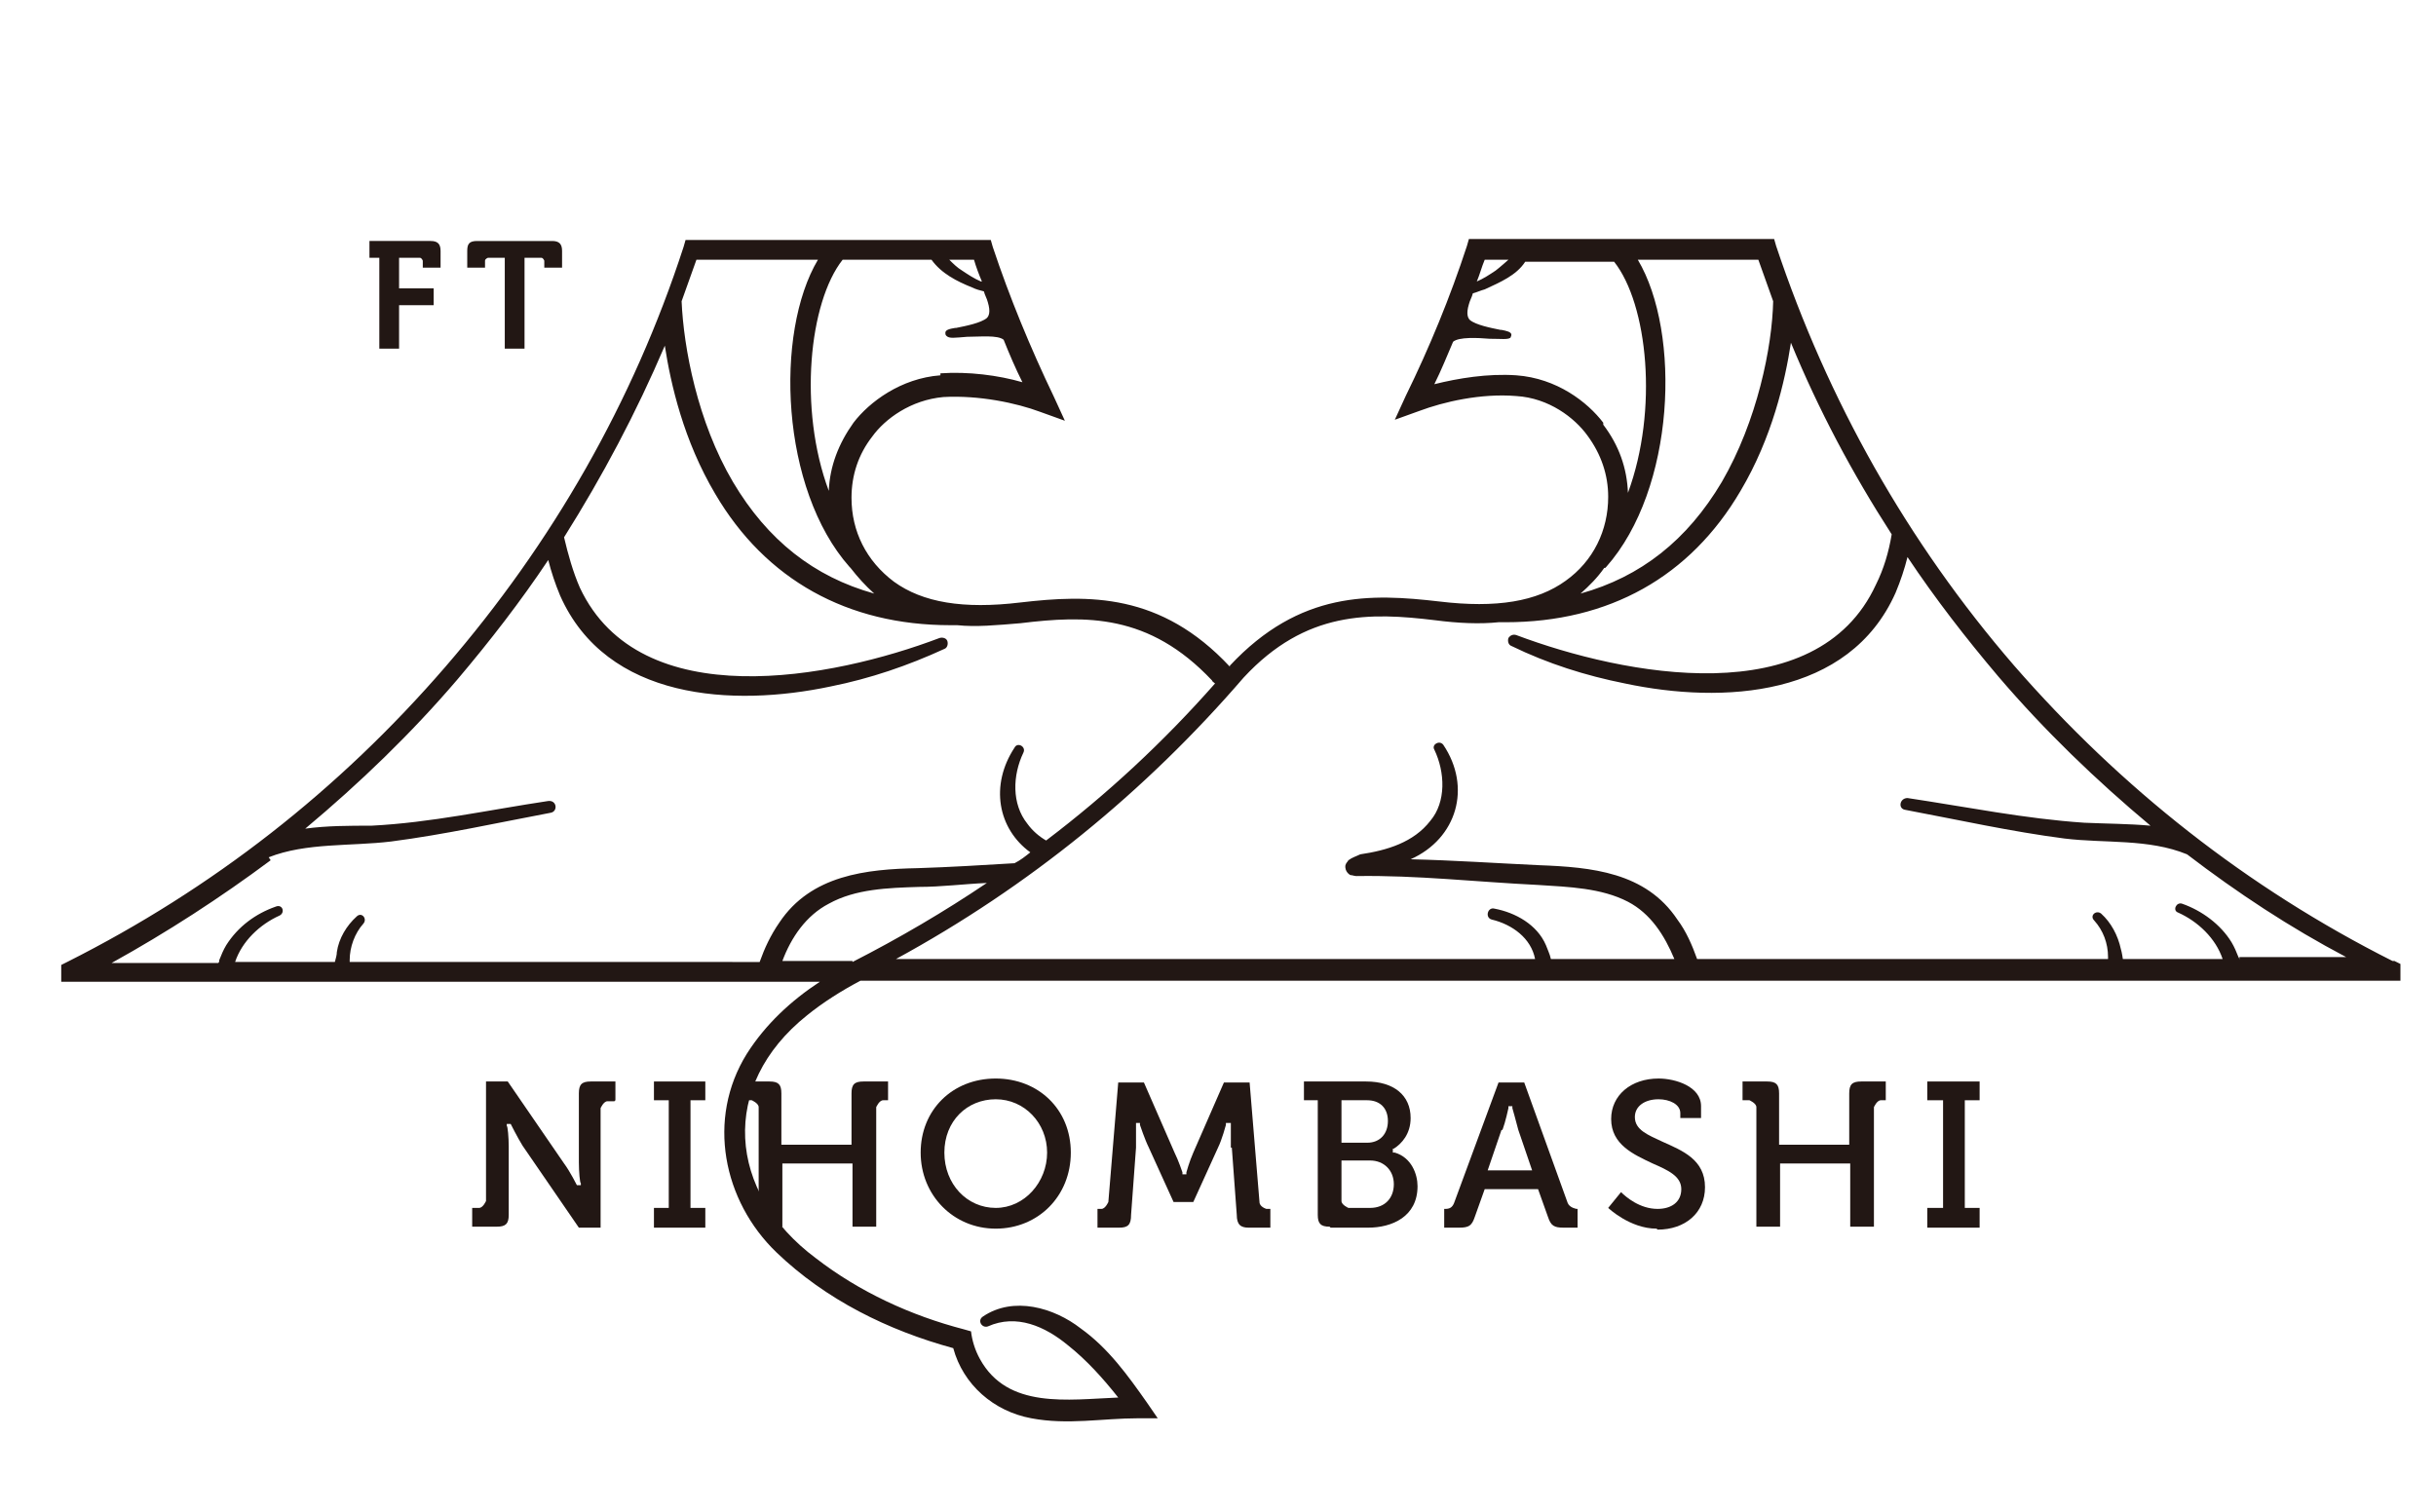<?xml version="1.0" encoding="UTF-8"?> <svg xmlns="http://www.w3.org/2000/svg" id="_レイヤー_1" data-name="レイヤー_1" version="1.1" viewBox="0 0 24.66 15.31"><defs><style> .st0 { fill: #221714; } </style></defs><g><path class="st0" d="M6.23,11.14v-.19h-.25c-.09,0-.12.03-.12.12v.7c0,.09.01.21.02.21v.02s-.04,0-.04,0h0s-.07-.14-.13-.22l-.57-.83h-.22v1.21s-.03.07-.07.07h-.07v.19h.25c.09,0,.12-.03.12-.12v-.69c0-.09-.01-.21-.02-.21v-.02s.04,0,.04,0h0s.07.14.12.22l.57.83h.22v-1.21s.03-.07.07-.07h.07Z"></path><polygon class="st0" points="7.14 11.14 7.14 10.95 6.62 10.95 6.62 11.14 6.77 11.14 6.77 12.23 6.62 12.23 6.62 12.43 7.14 12.43 7.14 12.23 6.99 12.23 6.99 11.14 7.14 11.14"></polygon><path class="st0" d="M8.99,11.14v-.19h-.25c-.09,0-.12.03-.12.12v.52h-.71v-.52c0-.09-.03-.12-.12-.12h-.25v.19h.07s.07.03.07.07v1.21h.24v-.64h.71v.64h.24v-1.21s.03-.07.07-.07h.07,0Z"></path><path class="st0" d="M10.08,10.92c-.44,0-.76.32-.76.75s.33.77.76.77.76-.33.76-.77-.33-.75-.76-.75ZM10.08,12.23c-.29,0-.52-.24-.52-.56s.23-.54.52-.54.52.24.52.54-.23.56-.52.56Z"></path><path class="st0" d="M12.47,11.62l.05.68c0,.1.04.13.12.13h.22v-.19h-.04s-.07-.02-.07-.07l-.1-1.21h-.26l-.31.71c-.04.09-.07.2-.07.2v.02h-.04v-.02s-.04-.12-.08-.2l-.31-.71h-.26l-.1,1.21s-.03.07-.07.07h-.04v.19h.22c.09,0,.12-.03.12-.13l.05-.68c0-.1,0-.23,0-.23v-.02s.04,0,.04,0v.02s.05.15.09.23l.25.55h.2l.25-.55c.04-.08.08-.23.08-.23v-.02h.05v.02s0,.13,0,.23h0Z"></path><path class="st0" d="M13.47,12.43h.38c.24,0,.5-.11.5-.42,0-.12-.06-.29-.23-.34h-.02v-.04h.01c.08-.05.17-.15.17-.31,0-.23-.17-.37-.45-.37h-.63v.19h.14v1.16c0,.09.03.12.12.12h0ZM13.58,11.14h.26c.13,0,.21.08.21.21s-.08.22-.21.22h-.26v-.43h0ZM13.58,11.75h.29c.14,0,.24.1.24.24s-.09.24-.24.24h-.22s-.07-.03-.07-.07v-.41h0Z"></path><path class="st0" d="M15.03,12.04h.54l.1.28c.03.09.06.11.16.11h.14v-.19h-.01s-.07-.01-.09-.06l-.44-1.22h-.26l-.45,1.22c-.02.05-.05.06-.09.06h-.01v.19h.15c.1,0,.13-.02.16-.11l.1-.28h0ZM15.21,11.44c.03-.08.06-.22.06-.22v-.02h.04v.02s.04.14.06.22l.14.41h-.45l.14-.41h0Z"></path><path class="st0" d="M16.78,12.45c.28,0,.48-.17.48-.43,0-.28-.23-.37-.43-.46-.15-.07-.28-.12-.28-.25,0-.11.1-.18.24-.18.11,0,.22.05.22.14v.05h.21v-.12c0-.2-.26-.28-.43-.28-.28,0-.48.17-.48.41,0,.26.23.36.42.45.16.07.29.13.29.26s-.1.2-.24.2c-.18,0-.32-.12-.37-.17l-.13.16s.22.21.49.21h0Z"></path><path class="st0" d="M19.09,11.14v-.19h-.25c-.09,0-.12.03-.12.12v.52h-.71v-.52c0-.09-.03-.12-.12-.12h-.25v.19h.07s.07.03.07.07v1.21h.24v-.64h.71v.64h.24v-1.21s.03-.07.07-.07h.07,0Z"></path><polygon class="st0" points="20.04 11.14 20.04 10.95 19.51 10.95 19.51 11.14 19.67 11.14 19.67 12.23 19.51 12.23 19.51 12.43 20.04 12.43 20.04 12.23 19.89 12.23 19.89 11.14 20.04 11.14"></polygon></g><g><path class="st0" d="M3.84,2.61h-.1v-.17h.62c.07,0,.1.03.1.1v.17h-.18v-.07s-.01-.03-.03-.03h-.21v.31h.35v.17h-.35v.44h-.2v-.92h0Z"></path><path class="st0" d="M5.11,2.61h-.17s-.03.01-.03.03v.07h-.18v-.17c0-.07.02-.1.1-.1h.76c.07,0,.1.03.1.1v.17h-.18v-.07s-.01-.03-.03-.03h-.17v.92h-.2v-.92h0Z"></path></g><path class="st0" d="M24.22,9.73c-1.47-.74-2.75-1.75-3.83-2.99-1.08-1.25-1.89-2.69-2.41-4.25l-.02-.07h-3.09l-.02.07c-.17.52-.38,1.03-.62,1.52l-.11.24.25-.09c.24-.09.62-.18.98-.15.33.02.59.22.72.4.14.19.21.4.21.62,0,.34-.15.65-.43.85-.29.21-.7.28-1.28.21-.69-.08-1.41-.11-2.12.65h0s0,0,0,.01c0,0,0,0,0,0h0c-.7-.75-1.43-.73-2.12-.65-.58.07-.99,0-1.28-.21-.28-.21-.43-.51-.43-.85,0-.23.07-.44.21-.62.13-.18.39-.37.72-.4.36-.02.74.06.98.15l.25.09-.11-.24c-.24-.5-.45-1.01-.62-1.52l-.02-.07h-3.09l-.02.07c-.51,1.57-1.33,3-2.41,4.25-1.08,1.25-2.36,2.25-3.83,2.99l-.06.03v.17h7.68c-.29.19-.55.43-.74.73-.41.66-.24,1.49.3,2.01.5.48,1.13.79,1.79.97.1.37.41.64.79.71.37.07.72,0,1.08,0h.2s-.11-.16-.11-.16c-.19-.27-.39-.55-.67-.75-.27-.21-.68-.33-.99-.12-.06.04-.01.12.05.1.29-.13.58,0,.81.19.19.15.36.34.51.53-.51.02-1.12.12-1.4-.39-.05-.09-.08-.19-.09-.28l-.07-.02c-.54-.14-1.06-.38-1.5-.72-.9-.67-.98-1.75-.09-2.46.16-.13.35-.25.54-.35h15.59v-.17l-.06-.03h0ZM15.02,2.63h.25s-.09.08-.13.11c-.06.04-.12.08-.19.11.03-.07.05-.15.08-.22h0ZM16.23,4.28c-.16-.21-.47-.45-.88-.48-.29-.02-.59.03-.83.09.07-.14.13-.29.19-.43.06-.05.25-.04.37-.03.12,0,.18.01.21-.01,0,0,.01-.02.01-.03,0-.03-.05-.04-.1-.05h-.01c-.1-.02-.25-.05-.31-.1-.02-.02-.04-.06-.01-.16.01-.04.03-.07.04-.11.04-.01.08-.03.12-.04.15-.07.32-.14.41-.28h.9c.34.43.45,1.5.14,2.34-.01-.25-.09-.48-.25-.69h0ZM16.25,5.75s0,0,.01-.01c.7-.79.76-2.37.32-3.11h1.22c.05.14.1.28.15.42-.01.46-.16,1.21-.52,1.83-.35.59-.82.96-1.43,1.13.09-.08.17-.16.24-.26h0ZM9.52,3.8c-.4.03-.72.27-.88.48-.15.21-.24.44-.25.69-.31-.83-.2-1.91.14-2.34h.9c.1.14.26.22.41.28.04.02.08.03.12.04.01.04.03.07.04.11.03.1.01.14-.01.16-.06.05-.21.08-.31.1h-.01c-.06.01-.1.02-.1.05,0,.01,0,.02.01.03.03.03.08.02.21.01.13,0,.31-.02.37.03.06.15.12.29.19.43-.24-.07-.55-.11-.83-.09h0ZM9.93,2.85c-.07-.03-.13-.07-.19-.11-.05-.03-.09-.07-.13-.11h.25c.02.07.05.15.08.22h0ZM8.28,2.63c-.44.74-.38,2.32.32,3.11,0,0,0,0,.01.01.07.09.15.18.24.26-.61-.17-1.08-.54-1.43-1.13-.36-.61-.5-1.36-.52-1.83.05-.14.1-.28.15-.42h1.22,0ZM2.72,8.68s0,0,0,0c.38-.15.83-.11,1.24-.16.54-.07,1.08-.19,1.61-.29.08-.01.07-.13-.02-.12-.6.09-1.19.22-1.79.25-.22,0-.45,0-.67.03.55-.46,1.07-.96,1.54-1.51.33-.39.64-.79.92-1.21.03.12.07.24.12.36.47,1.06,1.75,1.13,2.74.92.4-.08.78-.21,1.15-.38.03-.01.04-.05.03-.08-.01-.03-.05-.04-.08-.03-1.08.41-3.03.79-3.64-.51-.07-.16-.12-.34-.16-.51.39-.62.73-1.26,1.02-1.94.06.39.19.96.51,1.5.51.87,1.34,1.33,2.38,1.33.02,0,.05,0,.07,0,.19.02.4,0,.64-.02.66-.08,1.3-.1,1.94.58,0,.01.02.02.03.03-.52.59-1.09,1.12-1.71,1.59-.07-.04-.14-.1-.19-.17-.16-.2-.15-.49-.04-.72.03-.06-.06-.11-.09-.05-.25.38-.17.82.16,1.06-.05.04-.1.08-.16.11-.33.02-.66.04-.98.05-.52.01-1.08.07-1.4.55-.09.13-.15.26-.2.4H3.54s0-.01,0-.02c0-.13.05-.27.14-.37.04-.05-.02-.12-.07-.07-.1.09-.18.22-.2.36,0,.03-.01.06-.02.1h-1.01c.07-.21.25-.38.45-.47.06-.03.03-.12-.04-.09-.2.07-.38.2-.5.39-.03.05-.05.1-.07.15,0,.01,0,.02-.01.03h-1.08c.56-.31,1.1-.66,1.61-1.04h0ZM8.63,9.73s0,0-.01,0h-.7c.09-.24.24-.46.47-.58.27-.15.6-.16.91-.17.23,0,.46-.03.69-.04-.43.29-.89.56-1.36.8h0ZM22.67,9.72s0-.02-.01-.03c-.02-.05-.04-.1-.07-.15-.11-.18-.3-.32-.5-.39-.06-.02-.1.07-.04.09.2.09.38.26.45.47h-1.01s-.01-.07-.02-.1c-.03-.14-.1-.27-.2-.36-.05-.04-.12.02-.07.07.09.1.14.23.14.37,0,0,0,.01,0,.02h-4.16c-.05-.14-.11-.28-.2-.4-.32-.48-.87-.53-1.4-.55-.43-.02-.87-.05-1.3-.06.47-.21.62-.73.33-1.16-.04-.05-.12,0-.09.05.11.23.12.53-.04.72-.17.22-.44.3-.71.34-.04.02-.08.03-.12.06-.01.02-.02.02-.03.05-.01.07.05.1.05.1.02,0,.04.01.06.01.61-.01,1.22.06,1.84.09.31.02.64.03.91.17.23.12.37.34.47.58h-1.25c-.01-.05-.04-.11-.05-.14-.09-.21-.31-.33-.52-.37-.07-.02-.1.09-.03.11.21.05.4.19.44.4h-6.47c1.34-.73,2.52-1.69,3.52-2.85.63-.68,1.28-.66,1.94-.58.23.03.45.04.64.02.02,0,.05,0,.07,0,1.05,0,1.87-.46,2.38-1.33.32-.54.45-1.11.51-1.5.28.68.62,1.32,1.02,1.94-.03.18-.08.35-.16.51-.6,1.3-2.55.92-3.64.51-.03-.01-.06,0-.08.03-.01.03,0,.07.03.08.37.18.75.3,1.15.38.99.21,2.27.14,2.74-.92.05-.12.09-.24.12-.36.28.42.59.82.92,1.21.47.55.99,1.05,1.54,1.51-.22-.02-.45-.02-.67-.03-.6-.04-1.19-.16-1.79-.25-.08,0-.1.11-.02.12.53.1,1.07.22,1.61.29.41.05.85,0,1.24.16,0,0,0,0,0,0,.51.39,1.04.74,1.61,1.04h-1.08Z"></path></svg> 